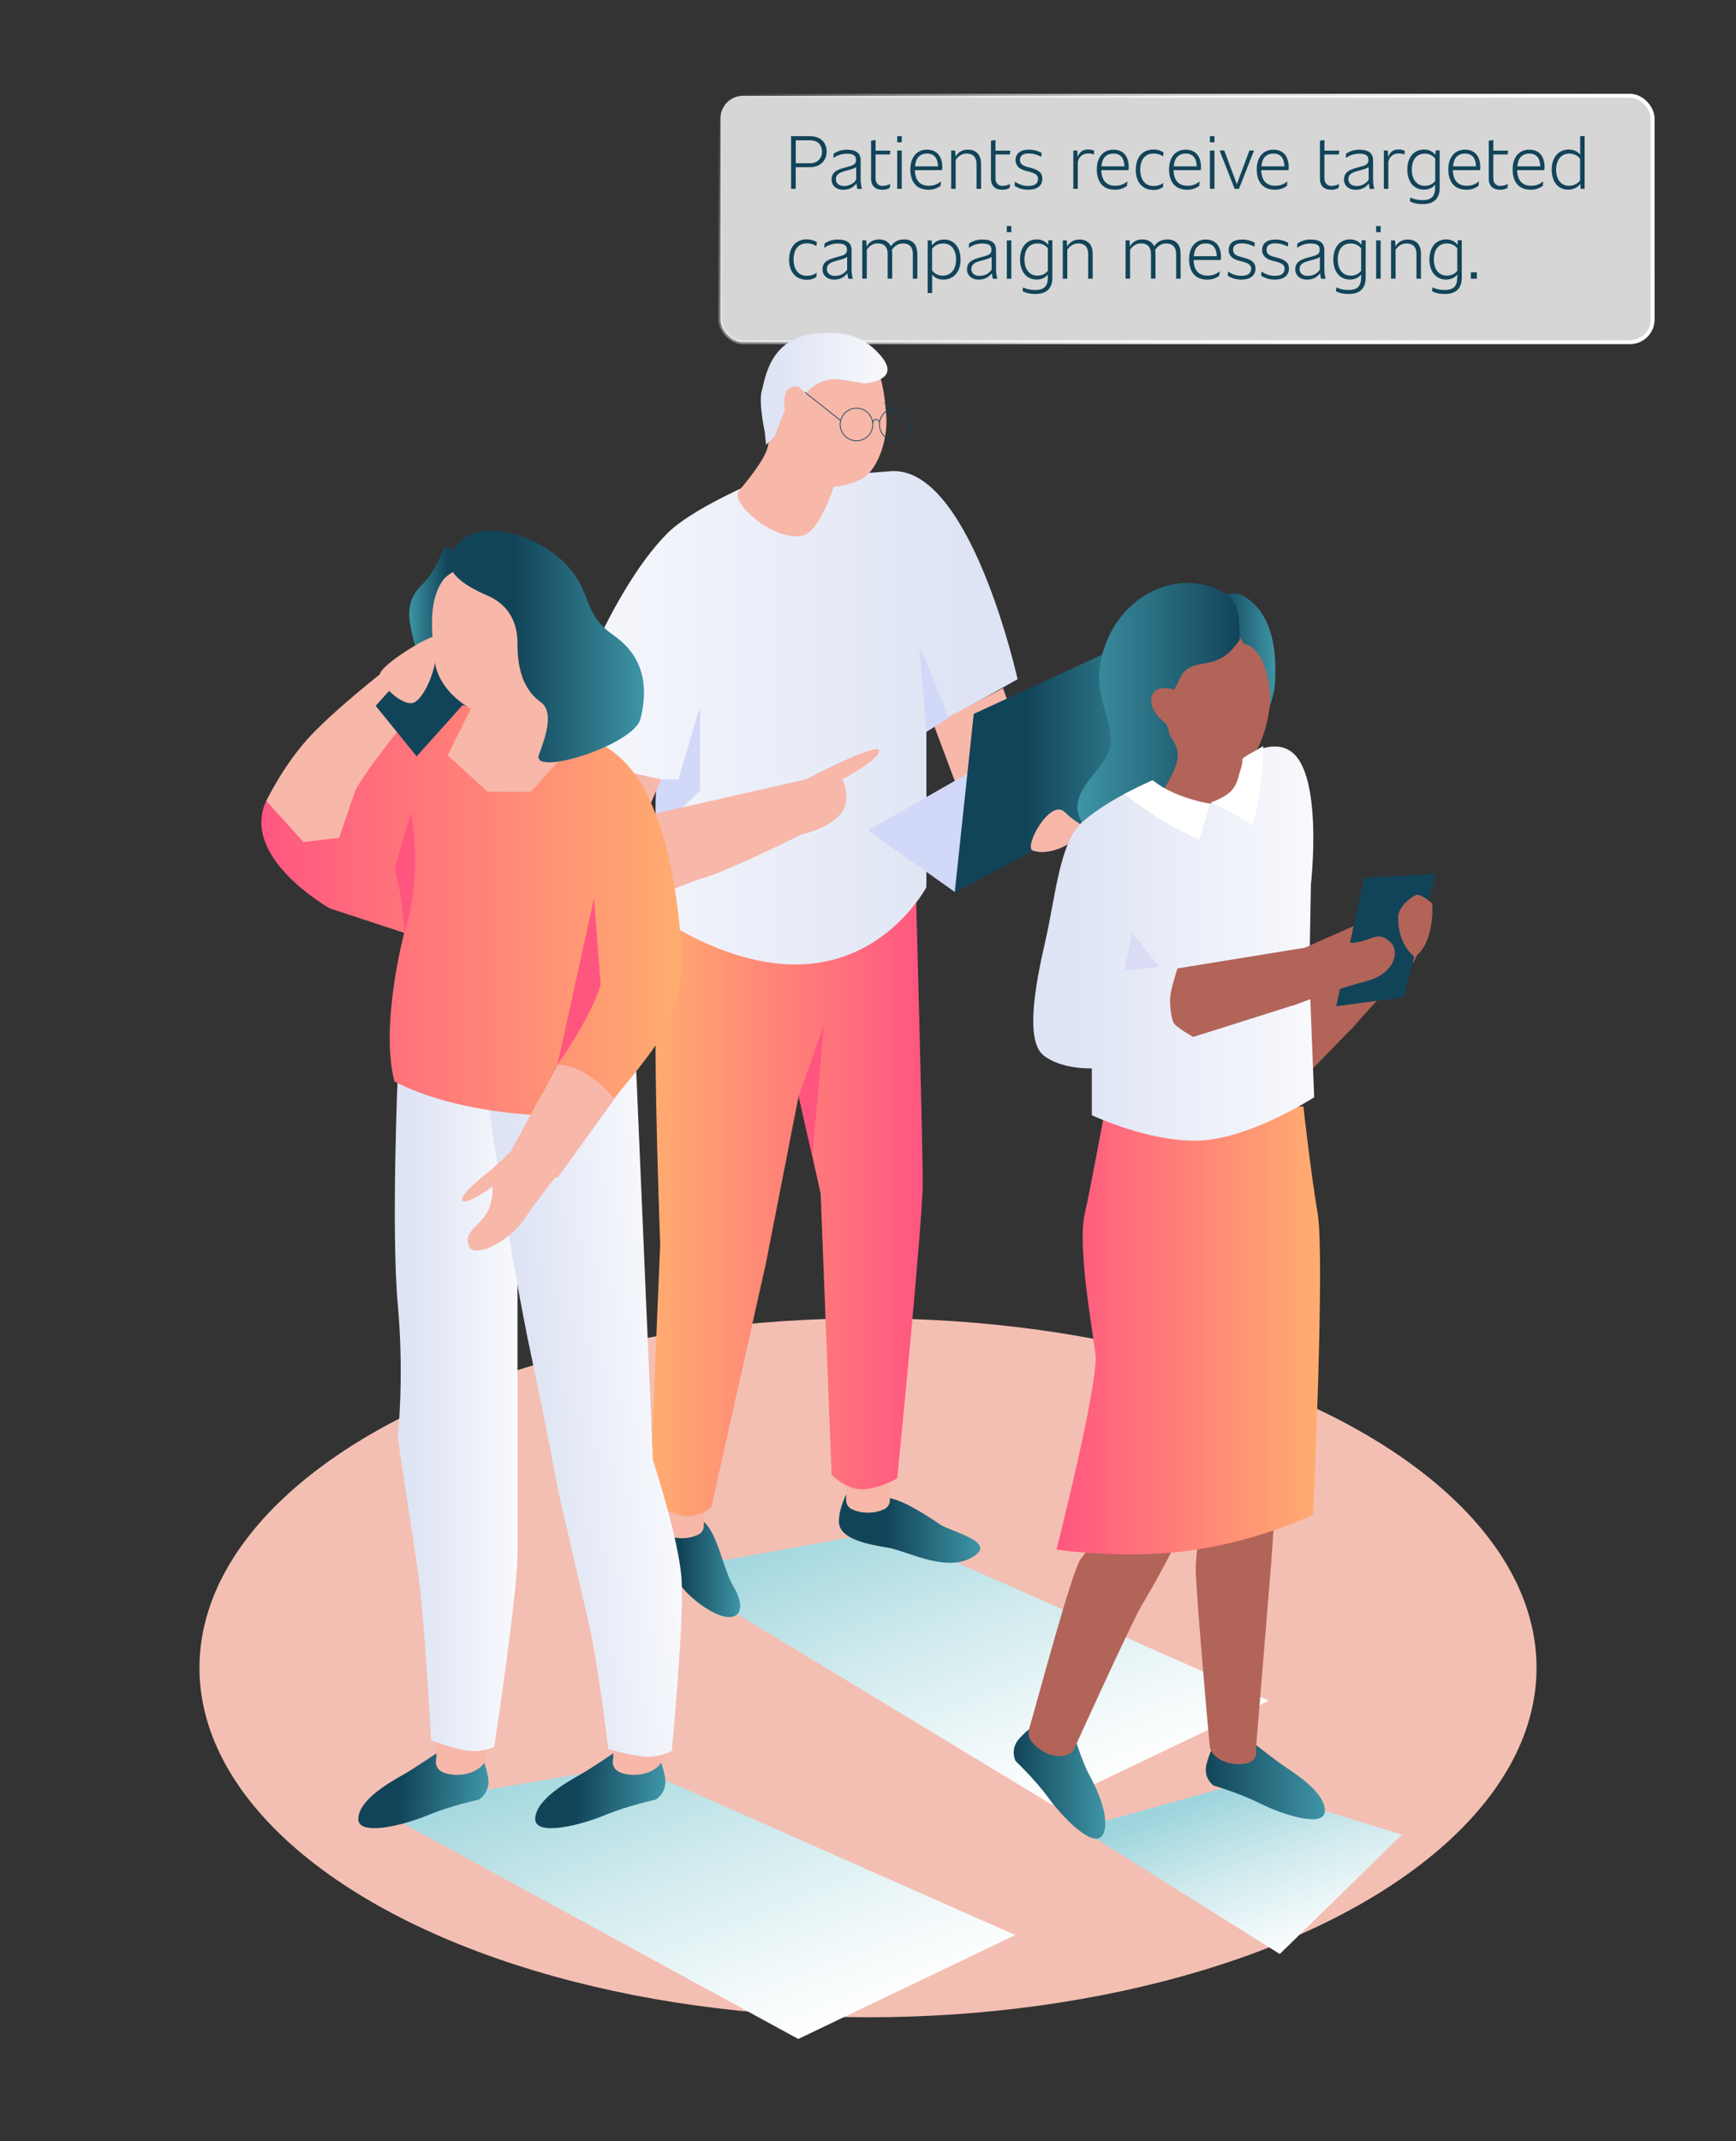 <?xml version="1.0" encoding="UTF-8"?>
<svg xmlns="http://www.w3.org/2000/svg" xmlns:xlink="http://www.w3.org/1999/xlink" viewBox="0 0 300 370">
  <rect x="0" y="0" width="300" height="370" fill="#333333" stroke="none"/>
  <defs>
    <style>
      .cls-1 {
        stroke: #124459;
        stroke-linecap: round;
        stroke-linejoin: round;
        stroke-width: .13px;
      }

      .cls-1, .cls-2 {
        fill: none;
      }

      .cls-3 {
        fill: #d2d8f7;
      }

      .cls-4 {
        fill: url(#linear-gradient-8);
      }

      .cls-5 {
        fill: url(#linear-gradient-7);
      }

      .cls-6 {
        fill: url(#linear-gradient-5);
      }

      .cls-7 {
        fill: url(#linear-gradient-6);
      }

      .cls-8 {
        fill: url(#linear-gradient-9);
      }

      .cls-9 {
        fill: url(#linear-gradient-2);
      }

      .cls-9, .cls-10, .cls-11 {
        mix-blend-mode: multiply;
      }

      .cls-10 {
        fill: url(#linear-gradient-3);
      }

      .cls-11 {
        fill: url(#linear-gradient-4);
      }

      .cls-12 {
        opacity: .8;
      }

      .cls-12, .cls-13 {
        fill: #fff;
      }

      .cls-14 {
        isolation: isolate;
      }

      .cls-15 {
        fill: #f7b7a9;
      }

      .cls-16 {
        fill: #b26459;
      }

      .cls-17 {
        fill: #dadbf5;
      }

      .cls-18 {
        fill: url(#linear-gradient-10);
      }

      .cls-19 {
        fill: url(#linear-gradient-11);
      }

      .cls-20 {
        fill: url(#linear-gradient-12);
      }

      .cls-21 {
        fill: url(#linear-gradient-13);
      }

      .cls-22 {
        fill: url(#linear-gradient-19);
      }

      .cls-23 {
        fill: url(#linear-gradient-14);
      }

      .cls-24 {
        fill: url(#linear-gradient-21);
      }

      .cls-25 {
        fill: url(#linear-gradient-20);
      }

      .cls-26 {
        fill: url(#linear-gradient-22);
      }

      .cls-27 {
        fill: url(#linear-gradient-23);
      }

      .cls-28 {
        fill: url(#linear-gradient-15);
      }

      .cls-29 {
        fill: url(#linear-gradient-16);
      }

      .cls-30 {
        fill: url(#linear-gradient-17);
      }

      .cls-31 {
        fill: url(#linear-gradient-18);
      }

      .cls-2 {
        stroke: url(#linear-gradient);
        stroke-miterlimit: 10;
        stroke-width: .68px;
      }

      .cls-32 {
        fill: #f4bfb3;
      }

      .cls-33 {
        fill: #ff5680;
      }

      .cls-34 {
        fill: #124459;
      }
    </style>
    <linearGradient id="linear-gradient" x1="143.79" y1="-7.46" x2="266.29" y2="83.16" gradientUnits="userSpaceOnUse">
      <stop offset="0" stop-color="#fff" stop-opacity="0"/>
      <stop offset="0" stop-color="#fff" stop-opacity="0"/>
      <stop offset=".08" stop-color="#fff" stop-opacity=".21"/>
      <stop offset=".17" stop-color="#fff" stop-opacity=".4"/>
      <stop offset=".26" stop-color="#fff" stop-opacity=".56"/>
      <stop offset=".35" stop-color="#fff" stop-opacity=".7"/>
      <stop offset=".45" stop-color="#fff" stop-opacity=".81"/>
      <stop offset=".56" stop-color="#fff" stop-opacity=".89"/>
      <stop offset=".67" stop-color="#fff" stop-opacity=".95"/>
      <stop offset=".81" stop-color="#fff" stop-opacity=".99"/>
      <stop offset="1" stop-color="#fff"/>
    </linearGradient>
    <linearGradient id="linear-gradient-2" x1="-4950.85" y1="54.92" x2="-4869.32" y2="54.92" gradientTransform="translate(4421.28 2761.19) rotate(30) scale(1 .72) skewX(-30)" gradientUnits="userSpaceOnUse">
      <stop offset="0" stop-color="#9ed5dd"/>
      <stop offset=".45" stop-color="#d1ebee"/>
      <stop offset=".81" stop-color="#f2f9fa"/>
      <stop offset="1" stop-color="#fff"/>
    </linearGradient>
    <linearGradient id="linear-gradient-3" x1="-4976.73" y1="-25.85" x2="-4897.44" y2="-25.85" xlink:href="#linear-gradient-2"/>
    <linearGradient id="linear-gradient-4" x1="-5870.49" y1="-729.03" x2="-5823.65" y2="-729.03" gradientTransform="translate(4228.79 3149.66) rotate(30) scale(.9 .61) skewX(-30)" xlink:href="#linear-gradient-2"/>
    <linearGradient id="linear-gradient-5" x1="3362.19" y1="264.14" x2="3386.63" y2="264.14" gradientTransform="translate(3531.59) rotate(-180) scale(1 -1)" gradientUnits="userSpaceOnUse">
      <stop offset="0" stop-color="#3e95a6"/>
      <stop offset=".17" stop-color="#328092"/>
      <stop offset=".67" stop-color="#124459"/>
    </linearGradient>
    <linearGradient id="linear-gradient-6" x1="3403.69" y1="270.65" x2="3418.71" y2="270.65" xlink:href="#linear-gradient-5"/>
    <linearGradient id="linear-gradient-7" x1="3372.13" y1="206.39" x2="3419.42" y2="206.39" gradientTransform="translate(3531.59) rotate(-180) scale(1 -1)" gradientUnits="userSpaceOnUse">
      <stop offset="0" stop-color="#ff5680"/>
      <stop offset="1" stop-color="#ffad70"/>
    </linearGradient>
    <linearGradient id="linear-gradient-8" x1="3355.74" y1="124.03" x2="3435.18" y2="124.03" gradientTransform="translate(3531.59) rotate(-180) scale(1 -1)" gradientUnits="userSpaceOnUse">
      <stop offset=".12" stop-color="#dee4f4"/>
      <stop offset=".92" stop-color="#f6f7fc"/>
      <stop offset="1" stop-color="#f9fafd"/>
    </linearGradient>
    <linearGradient id="linear-gradient-9" x1="3329.11" y1="130.92" x2="3366.61" y2="130.92" gradientTransform="translate(3531.59) rotate(-180) scale(1 -1)" gradientUnits="userSpaceOnUse">
      <stop offset="0" stop-color="#3e95a6"/>
      <stop offset=".17" stop-color="#328092"/>
      <stop offset=".67" stop-color="#124459"/>
    </linearGradient>
    <linearGradient id="linear-gradient-10" x1="131.48" y1="67.21" x2="153.37" y2="67.21" gradientTransform="matrix(1,0,0,1,0,0)" xlink:href="#linear-gradient-8"/>
    <linearGradient id="linear-gradient-11" x1="183.79" y1="112.32" x2="193.4" y2="112.32" gradientTransform="translate(27)" gradientUnits="userSpaceOnUse">
      <stop offset="0" stop-color="#124459"/>
      <stop offset="1" stop-color="#3e95a6"/>
    </linearGradient>
    <linearGradient id="linear-gradient-12" x1="2745" y1="126.79" x2="2773.03" y2="126.79" gradientTransform="translate(2959.22) rotate(-180) scale(1 -1)" xlink:href="#linear-gradient-11"/>
    <linearGradient id="linear-gradient-13" x1="181.38" y1="307.42" x2="201.95" y2="307.42" xlink:href="#linear-gradient-11"/>
    <linearGradient id="linear-gradient-14" x1="148.17" y1="307.59" x2="164.01" y2="307.59" xlink:href="#linear-gradient-11"/>
    <linearGradient id="linear-gradient-15" x1="155.57" y1="229.9" x2="201.12" y2="229.9" gradientTransform="translate(27)" xlink:href="#linear-gradient-7"/>
    <linearGradient id="linear-gradient-16" x1="2732.13" y1="163.05" x2="2780.67" y2="163.05" gradientTransform="translate(2959.22) rotate(-180) scale(1 -1)" gradientUnits="userSpaceOnUse">
      <stop offset="0" stop-color="#f9fafd"/>
      <stop offset=".08" stop-color="#f6f7fc"/>
      <stop offset=".88" stop-color="#dee4f4"/>
    </linearGradient>
    <linearGradient id="linear-gradient-17" x1="8171.8" y1="862.78" x2="8193.82" y2="862.78" gradientTransform="translate(8296.15 22.09) rotate(-175.98) scale(1 -1)" xlink:href="#linear-gradient-5"/>
    <linearGradient id="linear-gradient-18" x1="8141.31" y1="860.64" x2="8163.33" y2="860.64" gradientTransform="translate(8296.15 22.09) rotate(-175.98) scale(1 -1)" xlink:href="#linear-gradient-5"/>
    <linearGradient id="linear-gradient-19" x1="-4959.33" y1="244.14" x2="-4938.12" y2="244.14" gradientTransform="translate(5027.55)" xlink:href="#linear-gradient-8"/>
    <linearGradient id="linear-gradient-20" x1="-4456.68" y1="-198.01" x2="-4429.85" y2="-198.01" gradientTransform="translate(4547.33 96.74) rotate(-4.46)" xlink:href="#linear-gradient-8"/>
    <linearGradient id="linear-gradient-21" x1="-4982.39" y1="156.32" x2="-4909.8" y2="156.32" gradientTransform="translate(5027.55)" xlink:href="#linear-gradient-7"/>
    <linearGradient id="linear-gradient-22" x1="-4956.84" y1="108.21" x2="-4947.05" y2="108.21" gradientTransform="translate(5027.55)" gradientUnits="userSpaceOnUse">
      <stop offset="0" stop-color="#3e95a6"/>
      <stop offset=".17" stop-color="#328092"/>
      <stop offset=".67" stop-color="#124459"/>
    </linearGradient>
    <linearGradient id="linear-gradient-23" x1="8374.47" y1="111.72" x2="8408.06" y2="111.72" gradientTransform="translate(8485.78) rotate(-180) scale(1 -1)" xlink:href="#linear-gradient-9"/>
  </defs>
  <g class="cls-14">
    <g id="Layer_1">
      <g>
        <rect class="cls-12" x="124.5" y="16.55" width="161.09" height="42.58" rx="3.92" ry="3.92"/>
        <rect class="cls-2" x="124.5" y="16.55" width="161.09" height="42.58" rx="3.92" ry="3.92"/>
        <g>
          <path class="cls-34" d="M142.85,26.23c0,1.53-1.13,2.66-2.86,2.66h-2.48v3.74h-.8v-9.1h3.25c1.84,0,2.9,1.09,2.9,2.7ZM142.05,26.23c0-1.23-.79-1.99-2.09-1.99h-2.44v3.97h2.44c1.31,0,2.09-.84,2.09-1.98Z"/>
          <path class="cls-34" d="M148.16,32.64c-.06-.3-.13-.61-.17-.94-.49.69-1.28,1.1-2.24,1.1-1.24,0-2.04-.75-2.04-1.76,0-1.2.76-1.67,2.25-2.07l.72-.19c.91-.25,1.25-.48,1.25-1.15s-.35-1.07-1.54-1.07c-.87,0-1.63.22-2.38.75l.06-.75c.66-.47,1.46-.69,2.29-.69,1.63,0,2.37.63,2.37,1.82v3.29c0,.63.09,1.15.21,1.67h-.79ZM147.96,31.07v-2.2c-.28.21-.69.35-1.19.48l-.57.16c-1.09.28-1.75.59-1.75,1.47,0,.71.56,1.16,1.42,1.16.93,0,1.69-.45,2.08-1.07Z"/>
          <path class="cls-34" d="M152.56,32.11c.48,0,.89-.13,1.27-.31l-.06.66c-.38.23-.85.34-1.27.34-1.15,0-1.97-.61-1.97-1.9v-6.58l.78-.13v1.84h2.56l-.08.66h-2.48v4.13c0,.98.65,1.31,1.25,1.31Z"/>
          <path class="cls-34" d="M155.05,23.53h.78v1.06h-.78v-1.06ZM155.05,26.01h.78v6.62h-.78v-6.62Z"/>
          <path class="cls-34" d="M162.81,29.4h-4.71c.04,1.68.79,2.7,2.43,2.7.74,0,1.47-.23,2.08-.76l-.08.78c-.65.49-1.37.67-2.07.67-2.12,0-3.14-1.4-3.14-3.52s1.13-3.41,2.88-3.41,2.64,1.2,2.64,3.06c0,.14-.03.35-.04.48ZM158.13,28.74h3.97c-.05-1.37-.61-2.2-1.9-2.2s-1.95.8-2.07,2.2Z"/>
          <path class="cls-34" d="M169.54,28.25v4.38h-.78v-4.29c0-1.15-.59-1.8-1.71-1.8-.78,0-1.4.36-1.9,1.09v5h-.78v-6.62h.69l.08,1.05c.45-.81,1.22-1.2,2.13-1.2,1.34,0,2.26.81,2.26,2.39Z"/>
          <path class="cls-34" d="M173.28,32.11c.48,0,.89-.13,1.27-.31l-.06.66c-.38.23-.85.34-1.27.34-1.15,0-1.97-.61-1.97-1.9v-6.58l.78-.13v1.84h2.56l-.08.66h-2.48v4.13c0,.98.65,1.31,1.25,1.31Z"/>
          <path class="cls-34" d="M179.4,30.95c0-.71-.49-1-1.54-1.28l-.56-.14c-1.05-.27-1.8-.82-1.8-1.87,0-1.16.87-1.8,2.29-1.8.87,0,1.62.22,2.22.57l-.08.67c-.67-.39-1.42-.58-2.17-.58-1.02,0-1.5.4-1.5,1.11,0,.75.5,1,1.34,1.23l.53.14c1.27.35,2,.79,2,1.89,0,1.22-.94,1.9-2.43,1.9-.83,0-1.72-.22-2.37-.7l.06-.71c.65.48,1.46.75,2.3.75,1.11,0,1.68-.41,1.68-1.18Z"/>
          <path class="cls-34" d="M189.09,26.07l-.05.63c-.31-.12-.63-.18-1-.18-1,0-1.59.62-1.78,1.42v4.69h-.78v-6.62h.69l.06,1.15c.26-.83.8-1.33,1.82-1.33.43,0,.76.09,1.03.23Z"/>
          <path class="cls-34" d="M195.03,29.4h-4.71c.04,1.68.79,2.7,2.43,2.7.74,0,1.47-.23,2.08-.76l-.08.78c-.65.49-1.37.67-2.07.67-2.12,0-3.14-1.4-3.14-3.52s1.13-3.41,2.88-3.41,2.64,1.2,2.64,3.06c0,.14-.03.35-.04.48ZM190.34,28.74h3.97c-.05-1.37-.61-2.2-1.9-2.2s-1.95.8-2.07,2.2Z"/>
          <path class="cls-34" d="M196.28,29.33c0-2.1,1.13-3.49,3.03-3.49.71,0,1.32.17,1.77.52l-.09.67c-.49-.35-1.03-.5-1.66-.5-1.42,0-2.28,1.02-2.28,2.78s.85,2.83,2.31,2.83c.63,0,1.19-.17,1.68-.53l-.06.74c-.49.32-1.03.48-1.64.48-1.94,0-3.07-1.4-3.07-3.49Z"/>
          <path class="cls-34" d="M207.52,29.4h-4.71c.04,1.68.79,2.7,2.43,2.7.74,0,1.47-.23,2.08-.76l-.08.78c-.65.49-1.37.67-2.07.67-2.12,0-3.14-1.4-3.14-3.52s1.13-3.41,2.88-3.41,2.64,1.2,2.64,3.06c0,.14-.03.35-.04.48ZM202.84,28.74h3.97c-.05-1.37-.61-2.2-1.9-2.2s-1.95.8-2.07,2.2Z"/>
          <path class="cls-34" d="M209.09,23.53h.78v1.06h-.78v-1.06ZM209.09,26.01h.78v6.62h-.78v-6.62Z"/>
          <path class="cls-34" d="M216.71,26.01l-2.6,6.62h-.75l-2.6-6.62h.81l2.17,5.82,2.17-5.82h.79Z"/>
          <path class="cls-34" d="M222.67,29.4h-4.71c.04,1.68.79,2.7,2.43,2.7.74,0,1.47-.23,2.08-.76l-.08.78c-.65.49-1.37.67-2.07.67-2.12,0-3.14-1.4-3.14-3.52s1.13-3.41,2.88-3.41,2.64,1.2,2.64,3.06c0,.14-.03.35-.04.48ZM217.99,28.74h3.97c-.05-1.37-.61-2.2-1.9-2.2s-1.95.8-2.07,2.2Z"/>
          <path class="cls-34" d="M230.13,32.11c.48,0,.89-.13,1.27-.31l-.06.66c-.38.23-.85.34-1.27.34-1.15,0-1.97-.61-1.97-1.9v-6.58l.78-.13v1.84h2.56l-.08.66h-2.48v4.13c0,.98.65,1.31,1.25,1.31Z"/>
          <path class="cls-34" d="M236.71,32.64c-.06-.3-.13-.61-.17-.94-.49.69-1.28,1.1-2.24,1.1-1.24,0-2.04-.75-2.04-1.76,0-1.2.76-1.67,2.25-2.07l.72-.19c.91-.25,1.25-.48,1.25-1.15s-.35-1.07-1.54-1.07c-.87,0-1.63.22-2.38.75l.06-.75c.66-.47,1.46-.69,2.29-.69,1.63,0,2.37.63,2.37,1.82v3.29c0,.63.09,1.15.21,1.67h-.79ZM236.52,31.07v-2.2c-.28.21-.69.35-1.19.48l-.57.16c-1.09.28-1.75.59-1.75,1.47,0,.71.56,1.16,1.42,1.16.93,0,1.69-.45,2.08-1.07Z"/>
          <path class="cls-34" d="M242.75,26.07l-.05.63c-.31-.12-.63-.18-1-.18-1,0-1.59.62-1.78,1.42v4.69h-.78v-6.62h.69l.06,1.15c.26-.83.8-1.33,1.82-1.33.43,0,.76.09,1.03.23Z"/>
          <path class="cls-34" d="M248.79,26.01v6.43c0,1.77-.88,2.83-2.94,2.83-.78,0-1.45-.1-2.19-.47l.05-.67c.76.35,1.42.45,2.11.45,1.49,0,2.19-.61,2.19-2.15v-.52c-.44.56-1.13.87-1.94.87-1.72,0-2.87-1.37-2.87-3.47,0-1.89.93-3.47,2.94-3.47.81,0,1.47.35,1.91.93l.05-.78h.69ZM248.02,31.28v-3.89c-.4-.52-1.01-.84-1.8-.84-1.47,0-2.24,1.11-2.24,2.78s.84,2.78,2.24,2.78c.74,0,1.37-.28,1.8-.83Z"/>
          <path class="cls-34" d="M255.78,29.4h-4.71c.04,1.68.79,2.7,2.43,2.7.74,0,1.47-.23,2.08-.76l-.08.78c-.65.49-1.37.67-2.07.67-2.12,0-3.14-1.4-3.14-3.52s1.13-3.41,2.88-3.41,2.64,1.2,2.64,3.06c0,.14-.03.35-.04.48ZM251.1,28.74h3.97c-.05-1.37-.61-2.2-1.9-2.2s-1.95.8-2.07,2.2Z"/>
          <path class="cls-34" d="M259.31,32.11c.48,0,.89-.13,1.27-.31l-.06.66c-.38.23-.85.34-1.27.34-1.15,0-1.97-.61-1.97-1.9v-6.58l.78-.13v1.84h2.56l-.08.66h-2.48v4.13c0,.98.65,1.31,1.25,1.31Z"/>
          <path class="cls-34" d="M266.89,29.4h-4.71c.04,1.68.79,2.7,2.43,2.7.74,0,1.47-.23,2.08-.76l-.08.78c-.65.49-1.37.67-2.07.67-2.12,0-3.14-1.4-3.14-3.52s1.13-3.41,2.88-3.41,2.64,1.2,2.64,3.06c0,.14-.03.35-.04.48ZM262.21,28.74h3.97c-.05-1.37-.61-2.2-1.9-2.2s-1.95.8-2.07,2.2Z"/>
          <path class="cls-34" d="M273.84,23.53v9.1h-.69l-.06-.87c-.44.63-1.18,1.02-2.11,1.02-1.71,0-2.83-1.37-2.83-3.47s1.16-3.47,2.99-3.47c.8,0,1.46.3,1.93.88v-3.21h.78ZM273.06,31.19v-3.74c-.43-.61-1.09-.91-1.86-.91-1.42,0-2.28,1.11-2.28,2.78s.81,2.78,2.21,2.78c.83,0,1.5-.35,1.93-.92Z"/>
          <path class="cls-34" d="M136.37,44.85c0-2.1,1.13-3.49,3.03-3.49.71,0,1.32.17,1.77.52l-.09.67c-.49-.35-1.03-.5-1.66-.5-1.42,0-2.28,1.02-2.28,2.78s.85,2.83,2.31,2.83c.63,0,1.19-.17,1.68-.53l-.06.74c-.49.32-1.03.48-1.64.48-1.94,0-3.07-1.4-3.07-3.49Z"/>
          <path class="cls-34" d="M146.59,48.16c-.06-.3-.13-.61-.17-.94-.49.69-1.28,1.1-2.24,1.1-1.24,0-2.04-.75-2.04-1.76,0-1.2.76-1.67,2.25-2.07l.72-.19c.91-.25,1.25-.48,1.25-1.15s-.35-1.07-1.54-1.07c-.87,0-1.63.22-2.38.75l.06-.75c.66-.47,1.46-.69,2.29-.69,1.63,0,2.37.63,2.37,1.82v3.29c0,.63.09,1.15.21,1.67h-.79ZM146.4,46.6v-2.2c-.28.21-.69.35-1.19.48l-.57.16c-1.09.28-1.75.59-1.75,1.47,0,.71.56,1.16,1.42,1.16.93,0,1.69-.45,2.08-1.07Z"/>
          <path class="cls-34" d="M158.53,43.78v4.38h-.78v-4.29c0-1.15-.59-1.8-1.71-1.8-.76,0-1.42.36-1.91,1.11.04.18.05.39.05.59v4.38h-.78v-4.29c0-1.15-.59-1.8-1.71-1.8-.78,0-1.4.36-1.9,1.09v5h-.78v-6.62h.69l.06,1.06c.47-.83,1.22-1.22,2.15-1.22s1.68.4,2.03,1.19c.54-.8,1.36-1.19,2.31-1.19,1.34,0,2.26.81,2.26,2.39Z"/>
          <path class="cls-34" d="M166,44.85c0,2.1-1.18,3.47-3,3.47-.79,0-1.46-.3-1.91-.87v3.19h-.78v-9.1h.69l.06.87c.44-.63,1.16-1.02,2.1-1.02,1.72,0,2.84,1.37,2.84,3.47ZM165.22,44.85c0-1.67-.81-2.78-2.21-2.78-.83,0-1.5.35-1.93.92v3.75c.43.59,1.09.89,1.86.89,1.41,0,2.28-1.11,2.28-2.78Z"/>
          <path class="cls-34" d="M171.56,48.16c-.06-.3-.13-.61-.17-.94-.49.69-1.28,1.1-2.24,1.1-1.24,0-2.04-.75-2.04-1.76,0-1.2.76-1.67,2.25-2.07l.72-.19c.91-.25,1.25-.48,1.25-1.15s-.35-1.07-1.54-1.07c-.87,0-1.63.22-2.38.75l.06-.75c.66-.47,1.46-.69,2.29-.69,1.63,0,2.37.63,2.37,1.82v3.29c0,.63.09,1.15.21,1.67h-.79ZM171.37,46.6v-2.2c-.28.21-.69.35-1.19.48l-.57.16c-1.09.28-1.75.59-1.75,1.47,0,.71.56,1.16,1.42,1.16.93,0,1.69-.45,2.08-1.07Z"/>
          <path class="cls-34" d="M173.99,39.06h.78v1.06h-.78v-1.06ZM173.99,41.54h.78v6.62h-.78v-6.62Z"/>
          <path class="cls-34" d="M181.86,41.54v6.43c0,1.77-.88,2.83-2.94,2.83-.78,0-1.45-.1-2.19-.47l.05-.67c.76.35,1.42.45,2.11.45,1.49,0,2.19-.61,2.19-2.15v-.52c-.44.56-1.13.87-1.94.87-1.72,0-2.87-1.37-2.87-3.47,0-1.89.93-3.47,2.94-3.47.81,0,1.47.35,1.91.93l.05-.78h.69ZM181.08,46.8v-3.89c-.4-.52-1.01-.84-1.8-.84-1.47,0-2.24,1.11-2.24,2.78s.84,2.78,2.24,2.78c.74,0,1.37-.28,1.8-.83Z"/>
          <path class="cls-34" d="M188.83,43.78v4.38h-.78v-4.29c0-1.15-.59-1.8-1.71-1.8-.78,0-1.4.36-1.9,1.09v5h-.78v-6.62h.69l.08,1.05c.45-.81,1.22-1.2,2.13-1.2,1.34,0,2.26.81,2.26,2.39Z"/>
          <path class="cls-34" d="M204.03,43.78v4.38h-.78v-4.29c0-1.15-.59-1.8-1.71-1.8-.76,0-1.42.36-1.91,1.11.04.18.05.39.05.59v4.38h-.78v-4.29c0-1.15-.59-1.8-1.71-1.8-.78,0-1.4.36-1.9,1.09v5h-.78v-6.62h.69l.06,1.06c.47-.83,1.22-1.22,2.15-1.22s1.68.4,2.03,1.19c.54-.8,1.36-1.19,2.31-1.19,1.34,0,2.26.81,2.26,2.39Z"/>
          <path class="cls-34" d="M210.98,44.93h-4.71c.04,1.68.79,2.7,2.43,2.7.74,0,1.47-.23,2.08-.76l-.08.78c-.65.49-1.37.67-2.07.67-2.12,0-3.14-1.4-3.14-3.52s1.13-3.41,2.88-3.41,2.64,1.2,2.64,3.06c0,.14-.03.35-.04.48ZM206.3,44.27h3.97c-.05-1.37-.61-2.2-1.9-2.2s-1.95.8-2.07,2.2Z"/>
          <path class="cls-34" d="M216.23,46.48c0-.71-.49-1-1.54-1.28l-.56-.14c-1.05-.27-1.8-.82-1.8-1.87,0-1.16.87-1.8,2.29-1.8.87,0,1.62.22,2.22.57l-.08.67c-.67-.39-1.42-.58-2.17-.58-1.02,0-1.5.4-1.5,1.11,0,.75.5,1,1.34,1.23l.53.14c1.27.35,2,.79,2,1.89,0,1.22-.94,1.9-2.43,1.9-.83,0-1.72-.22-2.37-.7l.06-.71c.65.48,1.46.75,2.3.75,1.11,0,1.68-.41,1.68-1.18Z"/>
          <path class="cls-34" d="M222.01,46.48c0-.71-.49-1-1.54-1.28l-.56-.14c-1.05-.27-1.8-.82-1.8-1.87,0-1.16.87-1.8,2.29-1.8.87,0,1.62.22,2.22.57l-.08.67c-.67-.39-1.42-.58-2.17-.58-1.02,0-1.5.4-1.5,1.11,0,.75.5,1,1.34,1.23l.53.14c1.27.35,2,.79,2,1.89,0,1.22-.94,1.9-2.43,1.9-.83,0-1.72-.22-2.37-.7l.06-.71c.65.48,1.46.75,2.3.75,1.11,0,1.68-.41,1.68-1.18Z"/>
          <path class="cls-34" d="M228.29,48.16c-.06-.3-.13-.61-.17-.94-.49.69-1.28,1.1-2.24,1.1-1.24,0-2.04-.75-2.04-1.76,0-1.2.76-1.67,2.25-2.07l.72-.19c.91-.25,1.25-.48,1.25-1.15s-.35-1.07-1.54-1.07c-.87,0-1.63.22-2.38.75l.06-.75c.66-.47,1.46-.69,2.29-.69,1.63,0,2.37.63,2.37,1.82v3.29c0,.63.09,1.15.21,1.67h-.79ZM228.09,46.6v-2.2c-.28.21-.69.35-1.19.48l-.57.16c-1.09.28-1.75.59-1.75,1.47,0,.71.56,1.16,1.42,1.16.93,0,1.69-.45,2.08-1.07Z"/>
          <path class="cls-34" d="M236,41.54v6.43c0,1.77-.88,2.83-2.94,2.83-.78,0-1.45-.1-2.19-.47l.05-.67c.76.35,1.42.45,2.11.45,1.49,0,2.19-.61,2.19-2.15v-.52c-.44.56-1.13.87-1.94.87-1.72,0-2.87-1.37-2.87-3.47,0-1.89.93-3.47,2.94-3.47.81,0,1.47.35,1.91.93l.05-.78h.69ZM235.22,46.8v-3.89c-.4-.52-1.01-.84-1.8-.84-1.47,0-2.24,1.11-2.24,2.78s.84,2.78,2.24,2.78c.74,0,1.37-.28,1.8-.83Z"/>
          <path class="cls-34" d="M237.81,39.06h.78v1.06h-.78v-1.06ZM237.81,41.54h.78v6.62h-.78v-6.62Z"/>
          <path class="cls-34" d="M245.56,43.78v4.38h-.78v-4.29c0-1.15-.59-1.8-1.71-1.8-.78,0-1.4.36-1.9,1.09v5h-.78v-6.62h.69l.08,1.05c.45-.81,1.22-1.2,2.13-1.2,1.34,0,2.26.81,2.26,2.39Z"/>
          <path class="cls-34" d="M252.61,41.54v6.43c0,1.77-.88,2.83-2.94,2.83-.78,0-1.45-.1-2.19-.47l.05-.67c.76.35,1.42.45,2.11.45,1.49,0,2.19-.61,2.19-2.15v-.52c-.44.56-1.13.87-1.94.87-1.72,0-2.87-1.37-2.87-3.47,0-1.89.93-3.47,2.94-3.47.81,0,1.47.35,1.91.93l.05-.78h.69ZM251.83,46.8v-3.89c-.4-.52-1.01-.84-1.8-.84-1.47,0-2.24,1.11-2.24,2.78s.84,2.78,2.24,2.78c.74,0,1.37-.28,1.8-.83Z"/>
          <path class="cls-34" d="M255.21,47.06v1.1h-1.03v-1.1h1.03Z"/>
        </g>
      </g>
      <g>
        <ellipse class="cls-32" cx="150" cy="288.19" rx="115.53" ry="60.39"/>
        <polygon class="cls-9" points="137.95 352.33 64.92 312.5 109.2 305.04 175.45 334.37 137.95 352.33"/>
        <polygon class="cls-10" points="181.77 311.84 115.05 271.44 153.02 264.55 219.27 293.88 181.77 311.84"/>
        <polygon class="cls-11" points="221.16 337.65 186.48 315.9 213.92 308.29 242.27 317.02 221.16 337.65"/>
        <g>
          <g>
            <path class="cls-6" d="M153.78,258.87c2.83.57,7.05,3.46,8.75,4.6,1.7,1.13,9.06,2.82,6.24,5.1-4.53,3.66-11.9-.57-15.3-1.13-3.4-.57-8.5-1.45-8.5-4.53,0-2.27,1.26-4.66,1.26-4.66l7.57.63Z"/>
            <path class="cls-7" d="M121.61,262.96c2.38,1.91,3.37,8.21,5.07,11.04,1.7,2.83,1.89,5.67-1.1,5.4-2.33-.22-6.8-3.4-8.5-6.24-1.7-2.83-5.1-6.24-3.97-8.5,1.13-2.27,5.67-3.97,8.5-1.7Z"/>
            <path class="cls-15" d="M153.78,249.42v9.82c0,.63-.34,1.22-.9,1.5-.63.32-1.59.65-2.88.65s-2.25-.33-2.88-.65c-.56-.29-.9-.87-.9-1.5v-9.19l7.57-.63Z"/>
            <path class="cls-15" d="M121.63,253.83v9.82c0,.63-.34,1.22-.9,1.5-.63.32-1.59.65-2.88.65s-2.25-.33-2.88-.65c-.56-.29-.9-.87-.9-1.5v-9.19l7.57-.63Z"/>
            <path class="cls-5" d="M158.2,150.78s1.26,46.65,1.26,53.59-4.41,51.07-4.41,51.07c0,0-2.52,1.61-5.67,1.89-3.15.28-5.67-2.52-5.67-2.52l-1.89-48.54-3.78-17.02-5.67,29-9.46,42.24s-2.52,2.24-5.67,1.26c-3.15-.98-5.04-1.89-5.04-1.89l1.89-44.76s-1.26-33.41-.63-42.87c.63-9.46,3.15-18.91,3.15-18.91l41.61-2.52Z"/>
            <path class="cls-4" d="M134.87,81.43s-14.5,5.67-19.54,10.72c-5.04,5.04-10.09,13.87-13.87,22.7-3.78,8.83-5.04,15.76-5.04,15.76l17.02,4.41-.63,22.7s13.24,10.09,27.11,8.83c13.87-1.26,20.17-13.24,20.17-13.24v-27.11l15.76-8.83s-8.2-37.2-22.07-35.94c-13.87,1.26-18.91,0-18.91,0Z"/>
            <polygon class="cls-15" points="161.35 125.22 167.02 140.35 177.11 129.63 173.33 118.91 161.35 125.22"/>
            <polygon class="cls-3" points="165.13 154.22 150 143.5 172.07 130.89 165.13 154.22"/>
            <polygon class="cls-8" points="202.48 107.57 197.88 136.52 164.98 154.28 168.27 123.36 202.48 107.57"/>
            <path class="cls-15" d="M153.15,71.63c.38,4.42-1.58,10.12-4.73,11.38-3.15,1.26-4.33,1.05-4.33,1.05,0,0-2.32,7.45-5.13,8.41-4.35,1.48-12.61-5.04-11.35-7.57,0,0,4.42-5.04,5.04-7.57,1.09-4.4-1.17-17.05,9.98-18.33,9.43-1.08,10.08,7.63,10.51,12.62Z"/>
            <path class="cls-18" d="M149.45,66.27c5.39-.77,4.39-3.25,1.95-5.66-2.9-2.87-6.03-3.29-10.11-3.01-8.36.59-9.08,8.01-9.65,9.96-.58,1.95.53,7.15.53,7.15l.21,2.16,1.51-1.51,1.73-4.55s-.58-3.25,1.15-3.9c1.73-.65,2.3,1.3,2.3,1.3,0,0,2.3-3.25,6.33-2.6l4.03.65Z"/>
            <polygon class="cls-3" points="121 122.07 117.22 134.67 113.43 134.67 113.18 144.1 121 136.57 121 122.07"/>
            <polygon class="cls-3" points="160.09 126.48 158.83 111.35 163.96 124.03 160.09 126.48"/>
            <polygon class="cls-33" points="138.02 189.52 142.43 176.91 140.39 199.9 138.02 189.52"/>
            <path class="cls-15" d="M114.24,134.67l-2.7,6.3,27.74-6.3s11.98-6.3,12.61-5.04c.63,1.26-6.3,5.04-6.3,5.04,0,0,1.89,3.78-.63,6.3-2.52,2.52-6.3,3.15-6.3,3.15,0,0-12.61,6.3-17.02,7.57-4.41,1.26-15.76,6.93-20.17,5.04-4.41-1.89-4.41-13.24-3.15-18.91.44-2,.91-4.3,1.33-6.38l14.61,3.23Z"/>
            <path class="cls-15" d="M178.49,146.98c-1.66-.6,3.03-9.16,5.55-6.63,2.52,2.52,3.78,1.89,2.52,3.78-1.26,1.89-5.43,3.81-8.07,2.85Z"/>
          </g>
          <g>
            <circle class="cls-1" cx="148.01" cy="73.35" r="2.82"/>
            <circle class="cls-1" cx="154.8" cy="73.35" r="2.82"/>
            <line class="cls-1" x1="139.09" y1="67.77" x2="145.28" y2="72.68"/>
            <line class="cls-1" x1="152.89" y1="69.64" x2="157.62" y2="74.31"/>
          </g>
          <path class="cls-1" d="M151.98,73.05c0-.32-.26-.58-.58-.58s-.58.26-.58.58"/>
        </g>
        <g>
          <path class="cls-16" d="M214.59,179.43l13.92-8.61c.64-.89,7.78-10.09,7.78-10.09l.72,2.49s-.21.96,1.67-.76c1.88-1.73,1.92-2.84,4.35-2.34,2.43.5,3.45,4.52-.32,7.97-3.19,2.92-7.53,7.87-8.79,9.32h0s-.05.05-.05.05c-.2.23-.32.37-.32.37l-.03-.03-12.57,12.94s-1.8-2.2-2.54-2.75c-.89-.67-2.12-2.6-2.59-3.61-.54-1.16-1.24-4.94-1.24-4.94Z"/>
          <path class="cls-16" d="M200.27,109.23s-2.1,1.32-3.43,8.63c-.62,3.4,3.62,8.33,5.42,12.64,2.08,4.97-10.52,6.55-7.31,7.98,5.98,2.66,23.93,1.99,23.93-1.33,0-1.52-5.7-2.94-3.32-5.32,3.32-3.32,4.36-10.72,4-13.96-.66-5.98-.56-12.17-8.77-12.07-8.21.09-10.52,3.43-10.52,3.43Z"/>
          <path class="cls-19" d="M220.22,119.2c.62-6.2-.28-12.19-4-15.28-3.72-3.1-5.43-.14-5.43-.14l4.1,7.44s3.07.18,4.24,6.04c.28,1.4.49,3.39.3,4.88.45-1.41.78-2.95.78-2.95Z"/>
          <path class="cls-20" d="M191.53,110.16c3.81-8.4,13.22-11.76,19.94-7.73,2.38,1.43,2.69,2.69,2.76,8.11-3.99,5.98-7.31,2.66-9.97,5.98l-1.33,2.66s-3.99-1.4-3.99,1.99c0,1.99,2.66,3.99,2.66,3.99l.61,2c.19.27.37.54.52.8,2.02,3.36,0,5.38-3.76,12.37-3.76,7,1.75,12.49,1.75,12.49,0,0-10.75-3.36-14.11-11.43-2.22-5.34,5.38-8.74,5.38-13.44s-4.25-9.41-.45-17.81Z"/>
          <path class="cls-21" d="M210.36,300.49s-1.24,1.86-1.86,4.34c-.62,2.48,1.24,3.72,1.24,3.72,0,0,4.34,1.24,8.06,3.1,3.72,1.86,11.15,4.34,11.15,1.24s-4.88-6.26-6.74-7.5c-1.86-1.24-5.32-3.99-5.32-3.99l-6.53-.9Z"/>
          <path class="cls-23" d="M179.76,297.45s-1.95,1.08-3.64,3c-1.69,1.92-.6,3.87-.6,3.87,0,0,3.29,3.09,5.74,6.45,2.45,3.36,7.93,8.97,9.35,6.21,1.42-2.75-1.28-8.33-2.37-10.28-1.08-1.95-2.42-6.13-2.42-6.13l-6.06-3.12Z"/>
          <path class="cls-16" d="M191.15,242.65l.62,20.45s-3.1,3.72-4.96,6.2c-1.62,2.17-7.5,24.52-8.97,29.45-.23.76-.06,1.59.45,2.2.79.93,2.16,2.16,4.02,2.44,2.51.37,3.25-1.04,3.25-1.04,0,0,9.92-21.9,11.77-25,1.86-3.1,6.82-11.77,6.82-13.63s1.24-21.07,1.24-21.07h-14.25Z"/>
          <path class="cls-16" d="M207.88,245.75v16.11s-1.24,5.58-1.24,9.3c0,3.33,1.99,26.23,2.4,30.43.06.61.31,1.2.75,1.64.71.71,2.05,1.61,4.28,1.61,2.97,0,3.09-1.59,3.01-2.22-.02-.2-.03-.41-.02-.62l2.58-31.46.62-8.68,3.72-20.45-16.11,4.34Z"/>
          <path class="cls-28" d="M190.97,191.66s-2.29,12.56-3.53,18.14c-1.24,5.58,1.24,19.21,1.86,24.17.62,4.96-6.73,33.8-6.73,33.8,0,0,12.42,1.86,24.2,0,11.77-1.86,20.16-6.05,20.16-6.05,0,0,2.03-44.48.79-51.92-1.24-7.44-2.48-18.59-2.48-18.59l-34.27.45Z"/>
          <path class="cls-29" d="M180.62,162.71c1.86-8.06,2.48-17.27,6.51-20.76,4.65-4.03,12.08-7.13,12.08-7.13,0,0,6.82,5.58,11.15,3.72,4.34-1.86,4.34-7.44,4.34-7.44,0,0,4.62-3.59,8.16-1.41,5.92,3.66,3.68,23.15,3.68,23.15l-.28,15.46.84,21.31s-10.53,6.82-19.21,7.44c-8.68.62-19.21-4.34-19.21-4.34v-8.1s-5.25.23-8.35-2.25c-3.1-2.48-1.57-11.59.29-19.65Z"/>
          <path class="cls-13" d="M194.26,137.21c1.64,1.25,5.98,4.44,9.08,5.99l3.9,1.95,1.9-6.29s-4.41-.58-8.51-3c-.52-.3-1.04-.64-1.54-1l-4.84,2.35Z"/>
          <path class="cls-13" d="M218.3,128.91s0,8.45-1.95,13.65c-2.6-1.95-7.15-3.9-7.15-3.9,0,0,3.9-1.16,4.55-3.51.65-2.34,1.3-4.29,1.3-4.29l3.25-1.95Z"/>
          <polygon class="cls-17" points="195.62 161.08 200.27 167.07 194.29 167.73 195.62 161.08"/>
          <polygon class="cls-34" points="248.1 150.99 242.58 172.32 230.91 173.88 235.73 151.66 248.1 150.99"/>
          <path class="cls-16" d="M203.46,167.35l22.1-3.6c.98-.48,8.36-3.72,8.36-3.72l-.55,2.53s-.64.75,1.84.12c2.48-.63,3.03-1.59,4.94,0,1.9,1.59.89,5.61-4.06,6.87-4.2,1.06-10.36,3.36-12.15,4.04h0s-.06.02-.06.02c-.28.11-.46.17-.46.17v-.04s-17.21,5.44-17.21,5.44c0,0-3.03-1.66-3.42-2.49-.47-1.01-.64-3.3-.57-4.41.08-1.27,1.25-4.94,1.25-4.94Z"/>
          <path class="cls-16" d="M247.49,156.12s-2.03-1.83-2.85-1.45c-.82.38-2.97,1.98-3.02,3.79,0,0-.27,4.46,2.86,6.9,3.57-2.56,3.02-9.25,3.02-9.25Z"/>
        </g>
        <g>
          <path class="cls-30" d="M82.69,302.32s1.18,2.08,1.66,4.77c.48,2.69-1.6,3.88-1.6,3.88,0,0-4.72,1-8.83,2.7-4.11,1.71-12.23,3.79-12,.49.23-3.31,5.68-6.32,7.76-7.5,2.08-1.18,5.98-3.86,5.98-3.86l7.04-.47Z"/>
          <path class="cls-15" d="M75.33,298.84l.09,4.57c0,.22-.02.44-.06.66-.13.67-.13,2.37,3.05,2.6,2.38.17,3.88-.68,4.69-1.39.5-.43.81-1.04.92-1.69.12-.7.31-1.81.54-3.2-3.1-.4-6.17-.91-9.23-1.54Z"/>
          <path class="cls-31" d="M113.26,302.32s1.18,2.08,1.66,4.77c.48,2.69-1.6,3.88-1.6,3.88,0,0-4.72,1-8.83,2.7-4.11,1.71-12.23,3.79-12,.49.23-3.31,5.68-6.32,7.76-7.5,2.08-1.18,5.98-3.86,5.98-3.86l7.04-.47Z"/>
          <path class="cls-15" d="M105.9,298.84l.09,4.57c0,.22-.02.44-.06.66-.13.67-.13,2.37,3.05,2.6,2.38.17,3.88-.68,4.69-1.39.5-.43.81-1.04.92-1.69.12-.7.31-1.81.54-3.2-3.1-.4-6.17-.91-9.23-1.54Z"/>
          <path class="cls-22" d="M68.74,185.71s-1.15,27.02,0,39.67c1.15,12.65,0,23,0,23,0,0,2.3,15.52,3.45,23,1.15,7.47,2.3,29.32,2.3,29.32,0,0,2.87,1.15,5.75,1.72,2.87.57,5.17-.57,5.17-.57,0,0,4.02-26.45,4.02-33.34,0-6.9,0-24.15,0-24.15v-58.64s-20.7,0-20.7,0Z"/>
          <path class="cls-25" d="M84.56,191.83s3.7,25.84,7.22,42.32c2.66,12.42,4.66,23.33,4.66,23.33,0,0,3.5,15.3,5.23,22.66,1.73,7.36,3.44,22.1,3.44,22.1,0,0,2.96.92,5.87,1.27,2.91.35,5.11-.98,5.11-.98,0,0,2.21-23.08,1.67-29.95-.54-6.88-4.94-20.32-4.94-20.32l-2.92-68.28-25.34,7.84Z"/>
          <polygon class="cls-15" points="96.33 183.98 88.28 198.93 96.33 203.53 107.32 188.32 103.81 183.98 100.36 182.26 96.33 183.98"/>
          <path class="cls-24" d="M74.48,120.17c4.06,1.02,7.47,2.3,7.47,2.3,0,0-2.3,8.62,4.02,10.35,6.32,1.72,9.2-8.05,9.2-8.05,0,0,9.2,2.3,13.8,8.05,4.6,5.75,6.91,14.85,8.05,23.57,1.72,13.22,0,15.52-1.15,19.55-1.15,4.02-9.77,13.8-9.77,13.8,0,0-4.6-5.75-9.77-5.75l-4.6,8.62s-13.8-.57-23.57-5.75c-2.54-9.79,1.69-25.66,1.69-25.66l-12.87-4.24s-15.56-8.75-10.97-18.57c1.77-3.79,8.51-1.18,8.51-1.18,0,0,.67,2.45,3.54-4.44,2.87-6.9,11.82-13.75,16.42-12.6Z"/>
          <path class="cls-33" d="M71.04,140.43l-2.87,9.77s1.28,3.47,1.69,11c3.31-9.84,1.18-20.77,1.18-20.77Z"/>
          <path class="cls-33" d="M96.33,183.98s5.75-8.05,7.47-13.8l-1.15-14.95-6.32,28.75Z"/>
          <path class="cls-15" d="M91.32,195.97s-5.2,5.17-6.47,6.18c-1.27,1.01-5.42,4.29-4.96,5.3.46,1,5.23-2.39,5.23-2.39,0,0,.21,2.72-1.19,4.85-1.4,2.12-3.8,3.04-2.93,5.35.87,2.31,6.94-.55,9.74-4.79,2.8-4.24,8.13-10.52,8.13-10.52l-7.55-3.98Z"/>
          <path class="cls-15" d="M61.39,136.6s1.31-2.62,6.74-9.49c4.65-5.88,7.7-8.64,7.7-8.64l-9.43-2.55s-9.06,7.08-13.34,11.88c-4.28,4.8-7.04,10.6-7.04,10.6l6.42,7.1,6.15-.72,2.81-8.17Z"/>
          <path class="cls-26" d="M77.93,100.05c-1.72,2.3-2.87,4.6-2.87,10.35,0,5.75,2,8.11,5.45,11.56-5.43-1.36-8.96-1.13-8.96-1.13,0,0,1.79-1.23,1.22-4.68-1.04-6.26-4.02-10.92,0-14.95,4.02-4.02,3.45-8.05,5.17-6.32,1.72,1.72,0,5.17,0,5.17Z"/>
          <polygon class="cls-34" points="76.58 109.07 64.92 121.96 72 130.7 82.85 118.61 76.58 109.07"/>
          <path class="cls-15" d="M76.62,100.15c-2.44,3.39-2.14,7.94-1.56,13.69.57,5.75,6.32,8.62,6.32,8.62l-4.02,8.05,6.9,6.32h7.47s5.75-6.32,5.75-6.32c0,0-2.87-9.77-2.87-14.37,0-4.6-2.87-14.37-2.87-14.37l-10.35-4.6s-3.92,1.8-4.76,2.98Z"/>
          <path class="cls-27" d="M77.93,96.02c-1.11,2.89,2.3,5.17,6.32,6.9,4.02,1.72,5.17,5.17,5.17,8.05,0,2.87.25,7.65,4.02,10.35,2.52,1.8.56,6.65-.31,9.12-1.35,3.84,16.41-1.65,17.56-6.25,1.15-4.6,1.15-10.35-4.6-14.37-5.75-4.02-3.45-7.47-8.62-12.65-5.17-5.17-16.67-8.62-19.55-1.15Z"/>
          <path class="cls-15" d="M75.13,110.12c-.21-.8-9.25,4.66-9.49,6.39-.24,1.72,4.06,5.73,5.91,4.89,1.86-.84,4.72-6.95,3.58-11.27Z"/>
        </g>
      </g>
    </g>
  </g>
</svg>